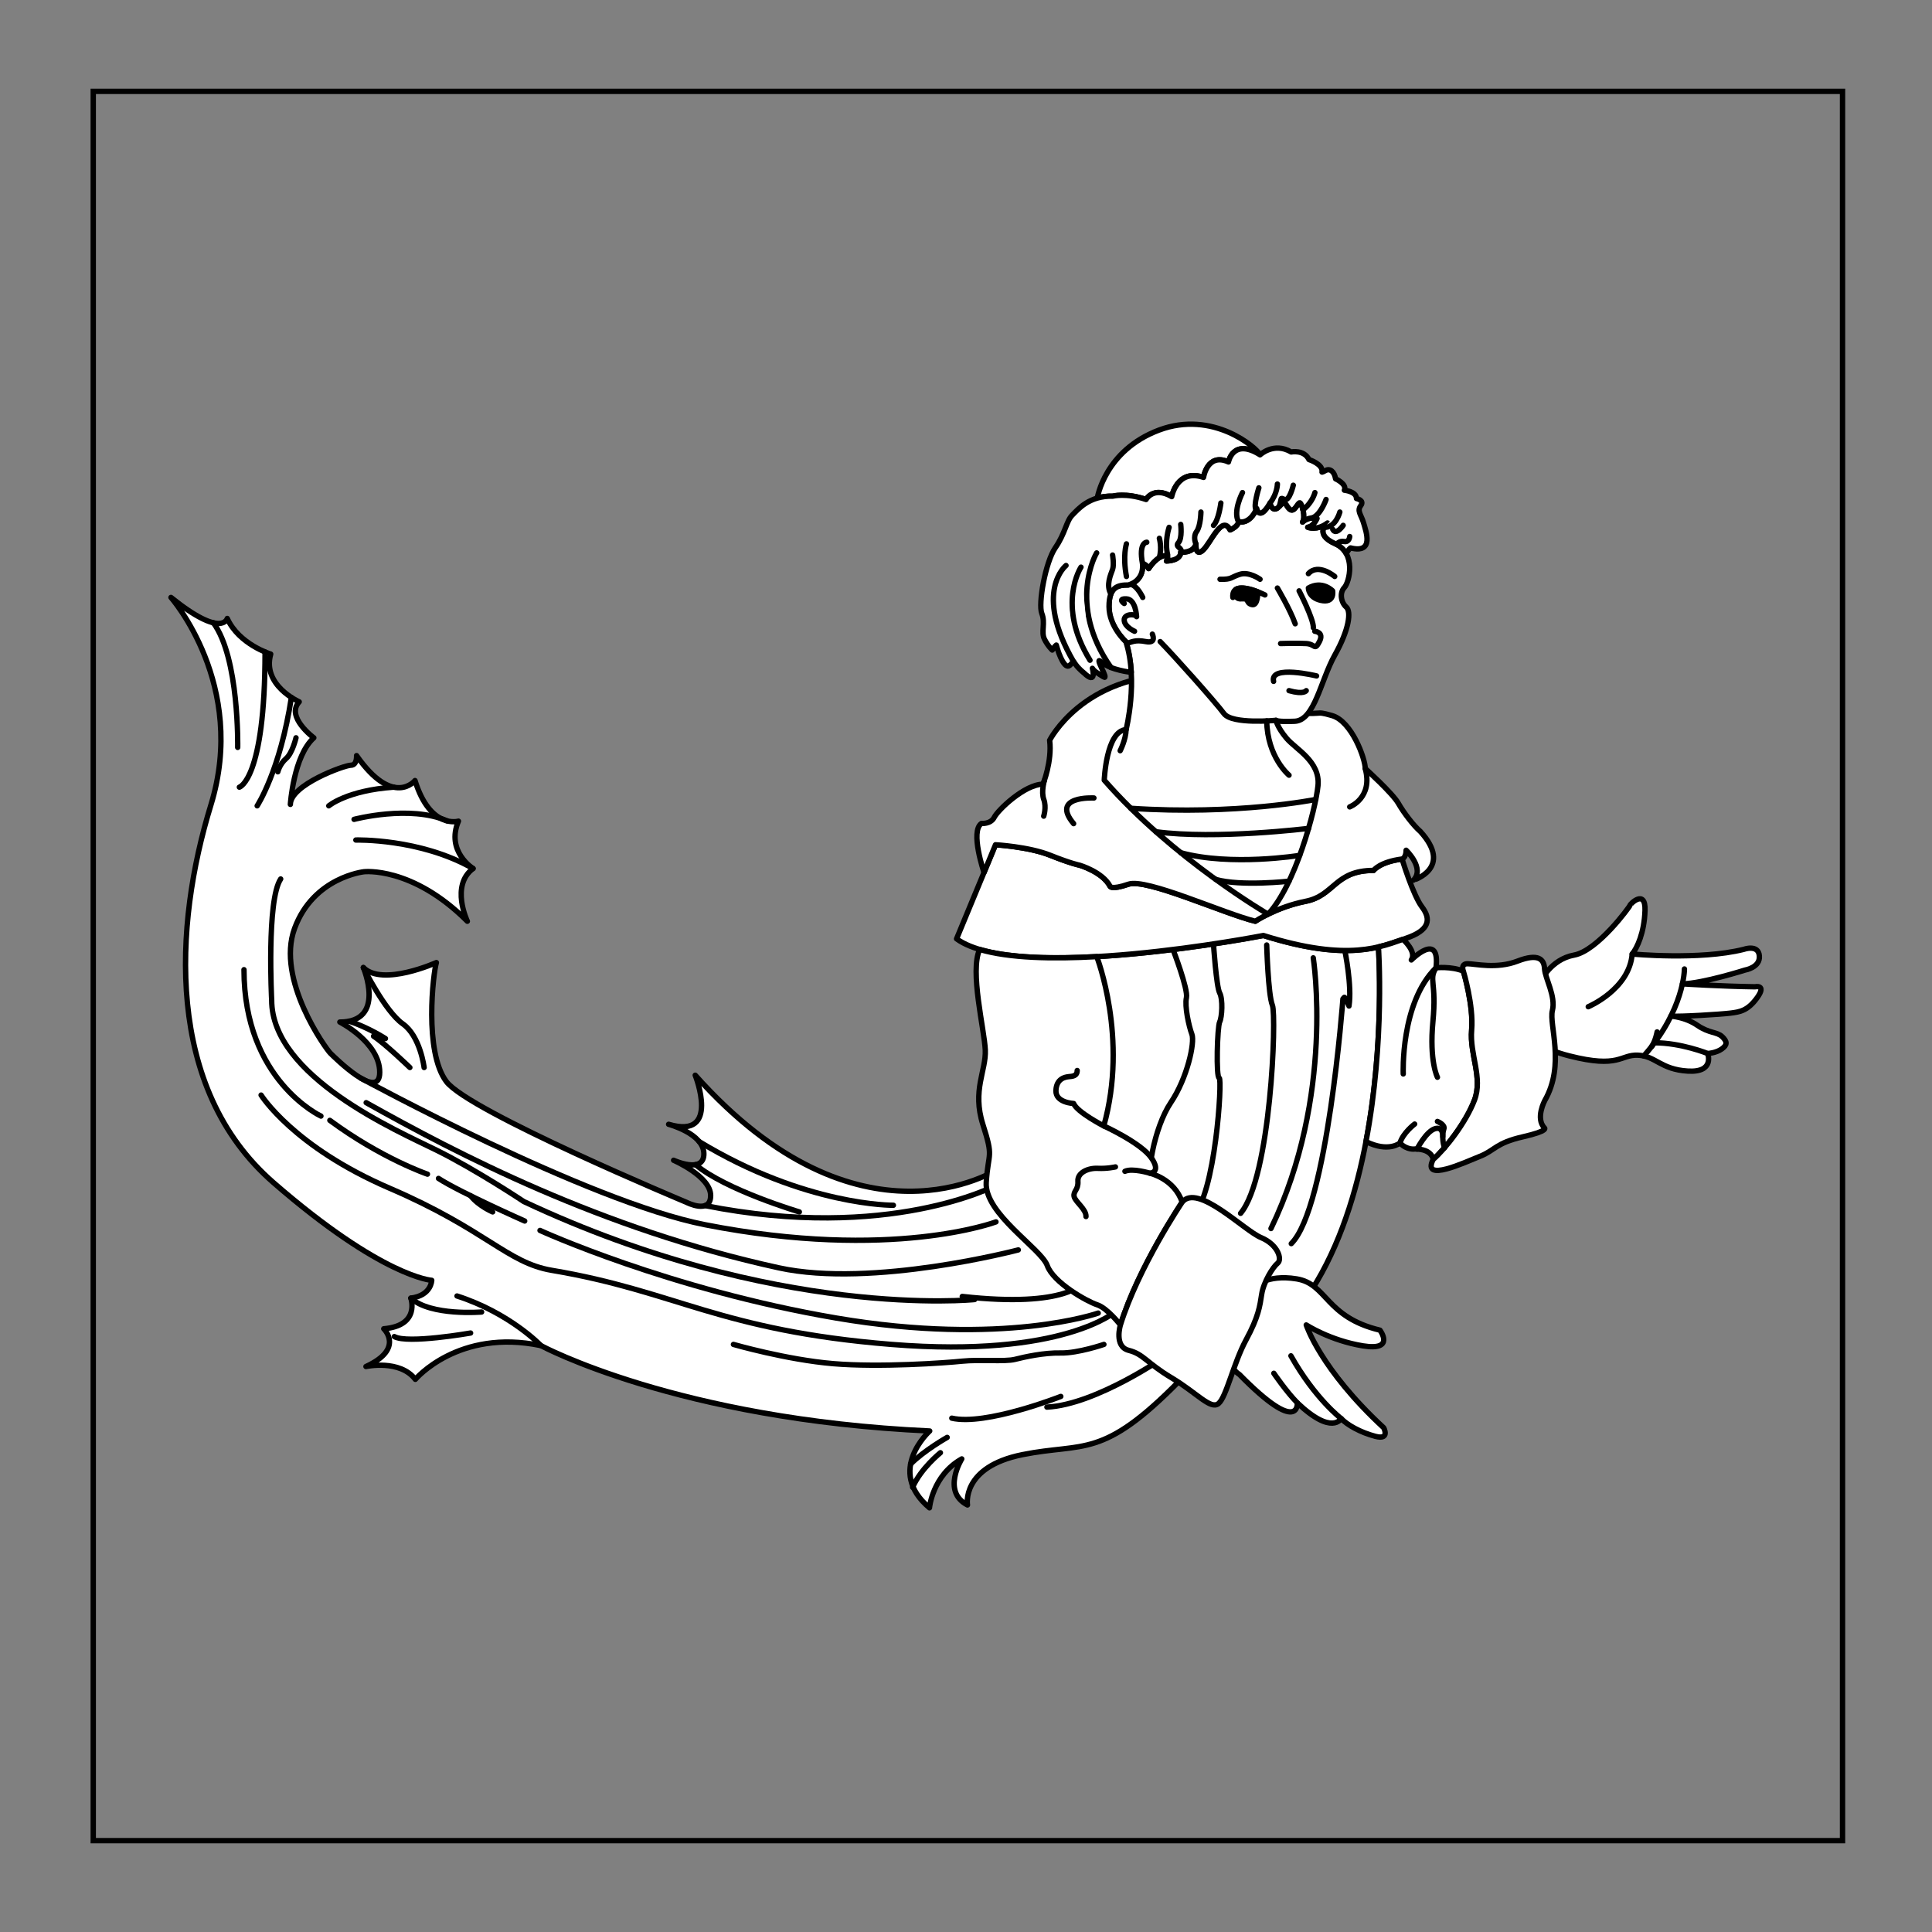 <?xml version="1.0" encoding="utf-8"?>
<!-- Generator: Adobe Illustrator 15.0.0, SVG Export Plug-In . SVG Version: 6.00 Build 0)  -->
<!DOCTYPE svg PUBLIC "-//W3C//DTD SVG 1.1//EN" "http://www.w3.org/Graphics/SVG/1.1/DTD/svg11.dtd">
<svg version="1.1" id="Field_2_" xmlns="http://www.w3.org/2000/svg" xmlns:xlink="http://www.w3.org/1999/xlink" x="0px" y="0px"
	 width="360px" height="360px" viewBox="0 0 360 360" enable-background="new 0 0 360 360" xml:space="preserve">
<rect x="0" y="0" width="360" height="360" fill="#808080" stroke="none"/>
<g id="Field">
	<path d="M342.828,17.524v324.953H17.875V17.524H342.828 M343.828,16.524h-1H17.875h-1v1v324.953v1h1h324.953h1v-1V17.524V16.524
		L343.828,16.524z"/>
</g>
<g>
	<g>
		<path fill="#FFFFFF" stroke="#000000" stroke-linecap="round" stroke-linejoin="round" stroke-miterlimit="10" d="M201.78,178.377
			c16.076-0.633,33.632-4.063,33.632-4.063c10.859,3.42,17.123,3.138,21.438,2.134c0,0,5.334,74.066-37.103,80.881
			c-14.426,14.691-17.7,11.416-29.205,13.718c-11.505,2.302-10.266,9.382-10.266,9.382c-4.867-2.479-1.063-8.586-1.063-8.586
			c-5.488,3.099-6.017,9.116-6.017,9.116c-8.231-6.903,0.044-14.315,0.044-14.315c-47.007-2.144-72.438-15.907-72.438-15.907
			c-15.399-3.231-23.409,6.284-23.409,6.284c-2.876-3.763-9.203-2.391-9.203-2.391c7.256-3.319,3.317-7.035,3.317-7.035
			c6.859-0.575,5.046-5.709,5.046-5.709c3.85-0.487,3.894-3.319,3.894-3.319s-9.16-0.53-29.472-18.187
			c-20.311-17.656-18.585-47.924-11.682-70.359s-7.434-38.698-7.434-38.698c9.559,7.7,10.486,3.917,10.486,3.917
			c2.19,4.844,8.099,6.637,8.099,6.637c-1.659,5.842,5.31,8.895,5.31,8.895c-2.589,2.787,2.722,6.705,2.722,6.705
			c-3.783,3.383-4.37,12.411-4.37,12.411c0-3.649,10.078-7.3,11.273-7.3s1.062-1.792,1.062-1.792
			c6.837,9.758,10.887,4.647,10.887,4.647c2.854,9.159,8.097,7.566,8.097,7.566c-2.389,5.641,2.723,8.827,2.723,8.827
			c-4.249,3.187-1.063,9.824-1.063,9.824c-10.254-10.255-19.248-9.226-19.248-9.226s-9.425,0.995-12.943,10.554
			c-3.519,9.558,5.874,22.467,6.638,23.232c0.762,0.763,9.226,9.16,9.226,3.583c0-5.575-7.435-9.359-7.435-9.359
			c8.696,0,4.381-10.154,4.381-10.154c3.585,3.584,13.608-0.93,13.608-0.93c-0.598,1.991-2.323,16.594,1.858,22.171
			c4.182,5.574,44.737,22.5,44.737,22.5s4.514,2.323,4.514-1.261c0-3.585-6.903-6.571-6.903-6.571s5.643,2.589,5.643-1.194
			c0-3.784-6.572-5.51-6.572-5.51c9.758,2.92,4.957-9.145,4.957-9.145c30.621,34.301,56.35,17.521,56.35,17.521
			S201.78,208.777,201.78,178.377z"/>
		<g>
			<path fill="none" stroke="#000000" stroke-linecap="round" stroke-linejoin="round" stroke-miterlimit="10" d="M218.573,176.929
				c0,0,2.855,7.386,2.502,8.979c-0.354,1.594,0.446,5.311,1.02,6.816c0.573,1.503-0.843,8.141-3.94,12.742
				c-3.097,4.602-4.779,13.984-3.54,16.285"/>
			<path fill="none" stroke="#000000" stroke-linecap="round" stroke-linejoin="round" stroke-miterlimit="10" d="M226.115,175.886
				c0,0,0.535,7.986,1.154,9.137s0.443,4.514,0,5.398c-0.442,0.886-0.708,10.354-0.088,10.443s-0.721,22.036-4.962,25.755"/>
			<path fill="none" stroke="#000000" stroke-linecap="round" stroke-linejoin="round" stroke-miterlimit="10" d="M236.031,176.085
				c0,0,0.266,9.292,1.063,11.239c0.796,1.948-0.266,32.038-5.93,38.764"/>
			<path fill="none" stroke="#000000" stroke-linecap="round" stroke-linejoin="round" stroke-miterlimit="10" d="M244.705,178.478
				c0,0,4.07,25.662-7.877,50.442"/>
			<path fill="none" stroke="#000000" stroke-linecap="round" stroke-linejoin="round" stroke-miterlimit="10" d="M250.59,177.116
				c0,0,1.371,6.557,0.773,10.341c0,0-0.686-1.858-0.907-1.594c-0.222,0.266-0.222,0.266-0.222,0.266s-2.854,38.896-9.624,45.601"/>
			<path fill="none" stroke="#000000" stroke-linecap="round" stroke-linejoin="round" stroke-miterlimit="10" d="M185.585,220.867
				c0,0-19.956,10.595-54.207,3.78"/>
			<path fill="none" stroke="#000000" stroke-linecap="round" stroke-linejoin="round" stroke-miterlimit="10" d="M166.469,224.583
				c0,0-16.369,0.173-36.192-11.864"/>
			<path fill="none" stroke="#000000" stroke-linecap="round" stroke-linejoin="round" stroke-miterlimit="10" d="M148.946,225.823
				c0,0-13.718-4.071-19.345-8.811"/>
			<path fill="none" stroke="#000000" stroke-linecap="round" stroke-linejoin="round" stroke-miterlimit="10" d="M185.585,227.681
				c0,0-19.446,7.347-54.207,0.53c-21.993-4.313-64.131-27.304-64.131-27.304"/>
			<path fill="none" stroke="#000000" stroke-linecap="round" stroke-linejoin="round" stroke-miterlimit="10" d="M189.745,232.902
				c0,0-27.154,7.15-44.604,3.345c-33.188-7.239-60.182-21.398-76.908-30.78"/>
			<path fill="none" stroke="#000000" stroke-linecap="round" stroke-linejoin="round" stroke-miterlimit="10" d="M201.87,238.92
				c0,0-2.833,4.867-22.567,2.654"/>
			<path fill="none" stroke="#000000" stroke-linecap="round" stroke-linejoin="round" stroke-miterlimit="10" d="M181.602,242.152
				c0,0-37.082,3.81-83.987-18.253c0,0-8.939-5.953-16.284-9.583c-7.347-3.627-30.709-13.717-30.709-27.966
				c0,0-0.974-18.585,1.681-22.567"/>
			<path fill="none" stroke="#000000" stroke-linecap="round" stroke-linejoin="round" stroke-miterlimit="10" d="M79.029,198.917
				c0,0-0.707-5.841-3.98-8.143c-3.276-2.3-7.348-10.486-7.348-10.486"/>
			<path fill="none" stroke="#000000" stroke-linecap="round" stroke-linejoin="round" stroke-miterlimit="10" d="M76.375,198.917
				c0,0-4.69-4.513-6.771-5.841c0,0,0.885-0.089,2.213,0.441c0,0-3.222-2.086-6.764-3.234"/>
			<path fill="none" stroke="#000000" stroke-linecap="round" stroke-linejoin="round" stroke-miterlimit="10" d="M217.313,252.638
				c0,0-13.01,9.094-22.236,9.558"/>
			<path fill="none" stroke="#000000" stroke-linecap="round" stroke-linejoin="round" stroke-miterlimit="10" d="M197.666,260.205
				c0,0-14.005,5.509-20.311,4.05"/>
			<path fill="none" stroke="#000000" stroke-linecap="round" stroke-linejoin="round" stroke-miterlimit="10" d="M176.492,267.838
				c0,0-4.382,2.484-6.813,4.971"/>
			<path fill="none" stroke="#000000" stroke-linecap="round" stroke-linejoin="round" stroke-miterlimit="10" d="M175.231,270.693
				c0,0-3.65,2.921-5.178,6.438"/>
			<path fill="none" stroke="#000000" stroke-linecap="round" stroke-linejoin="round" stroke-miterlimit="10" d="M205.698,250.514
				c0,0-4.846,1.659-8.032,1.594c-3.186-0.067-6.704,0.729-8.563,1.194c-1.858,0.464-6.594,0-9.8,0.332
				c-3.209,0.332-15.357,1.194-24.05,0.463c-8.696-0.729-18.586-3.583-18.586-3.583"/>
			<path fill="none" stroke="#000000" stroke-linecap="round" stroke-linejoin="round" stroke-miterlimit="10" d="M208.02,244.275
				c0,0-9.757,8.828-41.883,6.239c-32.125-2.589-40.076-9.9-63.322-13.807c-8.297-1.395-12.214-7.554-30.201-15.292
				c-17.988-7.741-23.962-17.364-23.962-17.364"/>
			<path fill="none" stroke="#000000" stroke-linecap="round" stroke-linejoin="round" stroke-miterlimit="10" d="M204.635,244.672
				c0,0-17.59,6.24-48.786,0.93c-31.196-5.31-55.226-16.328-55.226-16.328"/>
			<path fill="none" stroke="#000000" stroke-linecap="round" stroke-linejoin="round" stroke-miterlimit="10" d="M97.77,227.52
				c0,0-12.08-5.348-16.063-7.938"/>
			<path fill="none" stroke="#000000" stroke-linecap="round" stroke-linejoin="round" stroke-miterlimit="10" d="M91.796,225.823
				c0,0-2.58-1.08-4.105-3.007"/>
			<path fill="none" stroke="#000000" stroke-linecap="round" stroke-linejoin="round" stroke-miterlimit="10" d="M79.649,218.787
				c0,0-8.563-2.921-18.188-10.023"/>
			<path fill="none" stroke="#000000" stroke-linecap="round" stroke-linejoin="round" stroke-miterlimit="10" d="M59.803,207.966
				c0,0-14.339-6.637-14.339-27.28"/>
			<path fill="none" stroke="#000000" stroke-linecap="round" stroke-linejoin="round" stroke-miterlimit="10" d="M100.801,250.736
				c0,0-5.752-6.063-15.643-9.248"/>
			<path fill="none" stroke="#000000" stroke-linecap="round" stroke-linejoin="round" stroke-miterlimit="10" d="M89.743,244.474
				c0,0-9.496,0.796-13.19-2.589"/>
			<path fill="none" stroke="#000000" stroke-linecap="round" stroke-linejoin="round" stroke-miterlimit="10" d="M87.691,248.389
				c0,0-11.758,2.06-14.214,0.665"/>
			<path fill="none" stroke="#000000" stroke-linecap="round" stroke-linejoin="round" stroke-miterlimit="10" d="M66.308,156.526
				c0,0,11.947-0.333,21.838,5.31"/>
			<path fill="none" stroke="#000000" stroke-linecap="round" stroke-linejoin="round" stroke-miterlimit="10" d="M65.976,152.675
				c0,0,10.394-2.759,17.362,0.294"/>
			<path fill="none" stroke="#000000" stroke-linecap="round" stroke-linejoin="round" stroke-miterlimit="10" d="M61.263,150.154
				c0,0,3.406-2.88,12.102-3.478"/>
			<path fill="none" stroke="#000000" stroke-linecap="round" stroke-linejoin="round" stroke-miterlimit="10" d="M55.156,137.477
				c0,0-0.663,2.854-1.858,3.881c-1.194,1.03-1.527,2.456-1.527,2.456"/>
			<path fill="none" stroke="#000000" stroke-linecap="round" stroke-linejoin="round" stroke-miterlimit="10" d="M47.92,150.154
				c0,0,4.282-6.525,6.374-20.199"/>
			<path fill="none" stroke="#000000" stroke-linecap="round" stroke-linejoin="round" stroke-miterlimit="10" d="M44.603,146.676
				c0,0,4.785-1.346,4.785-25.195"/>
			<path fill="none" stroke="#000000" stroke-linecap="round" stroke-linejoin="round" stroke-miterlimit="10" d="M44.293,139.267
				c0,0,0.31-16.682-4.536-23.22"/>
		</g>
	</g>
	<path fill="#FFFFFF" stroke="#000000" stroke-linecap="round" stroke-linejoin="round" stroke-miterlimit="10" d="M235.412,174.314
		c0,0-45.756,8.938-57.172,0.62l7.257-17.524c0,0,6.195,0.354,10.178,1.948c3.982,1.593,5.487,1.858,5.487,1.858
		s4.248,1.238,5.664,3.894c0,0,0.088,0.796,3.451-0.354c3.363-1.15,17.789,5.487,23.63,6.903c0,0,3.982-2.651,9.382-3.716
		c5.398-1.063,5.398-5.753,12.655-5.753c0,0,1.15-1.594,5.31-2.125c0,0,2.036,6.726,3.718,8.939c1.682,2.212,1.505,4.335-3.01,5.841
		C257.449,176.35,251.43,179.359,235.412,174.314z"/>
	<g>
		<path fill="#FFFFFF" stroke="#000000" stroke-linecap="round" stroke-linejoin="round" stroke-miterlimit="10" d="
			M287.074,182.876c0,0,1.859-4.115,6.24-4.912s10.421-9.093,10.421-9.292c0-0.2,2.92-3.121,2.788,0.994
			c-0.134,4.116-1.461,6.971-2.39,8.099c0,0,12.545,1.195,20.775-0.863c0,0,2.722-0.995,2.92,1.195
			c0.199,2.19-2.654,2.655-2.654,2.655s-7.898,2.508-11.681,2.575c0,0,7.145,0.457,13.517,0.545c0,0,2.213-0.486,0.442,1.991
			c-1.77,2.479-3.229,2.699-5.045,2.92c-1.813,0.222-9.243,0.688-11.058,0.556c0,0,2.65,0.153,4.907,1.701
			c2.257,1.55,3.673,1.195,4.646,2.125c0.974,0.929,0.974,1.548-0.088,2.301c-1.063,0.753-2.611,0.841-2.611,0.841
			s1.372,3.584-3.717,3.273c-5.089-0.309-5.974-2.832-9.293-2.963c-3.318-0.133-3.407,2.521-12.788,0.131
			c-9.382-2.388-8.23-6.237-7.435-8.318C285.769,186.35,287.074,182.876,287.074,182.876z"/>
		<path fill="none" stroke="#000000" stroke-linecap="round" stroke-linejoin="round" stroke-miterlimit="10" d="M295.947,187.589
			c0,0,7.654-3.227,8.187-9.823"/>
		<path fill="none" stroke="#000000" stroke-linecap="round" stroke-linejoin="round" stroke-miterlimit="10" d="M313.869,180.554
			c0,0,0.01,7.654-7.572,16.205"/>
		<path fill="none" stroke="#000000" stroke-linecap="round" stroke-linejoin="round" stroke-miterlimit="10" d="M318.205,196.307
			c0,0-4.957-2.004-9.915-1.997"/>
		<path fill="none" stroke="#000000" stroke-linecap="round" stroke-linejoin="round" stroke-miterlimit="10" d="M308.78,192.28
			c0,0-0.3,1.667-1.002,2.703"/>
	</g>
	<g>
		<g>
			<path fill="#FFFFFF" stroke="#000000" stroke-linecap="round" stroke-linejoin="round" stroke-miterlimit="10" d="
				M254.532,212.715c3.577-18.769,2.317-36.268,2.317-36.268c1.798-0.419,3.257-0.963,4.569-1.417c0,0,2.623,2.293,1.561,3.843
				c0,0,5.399-5.444,4.603,1.459c0,0,2.832-0.311,5.09,0.62c0,0,1.946,6.415,1.548,10.974s2.125,8.85,0.531,13.055
				c-1.594,4.203-5.487,9.158-7.7,11.063c0,0-0.133-1.948-3.406-1.948c0,0-1.416,0.267-2.788-1.105
				C260.856,212.99,258.732,214.804,254.532,212.715z"/>
			<path fill="#FFFFFF" stroke="#000000" stroke-linecap="round" stroke-linejoin="round" stroke-miterlimit="10" d="
				M267.05,216.043c2.213-1.904,6.106-6.859,7.7-11.063c1.594-4.205-0.93-8.496-0.531-13.055s-1.548-10.974-1.548-10.974
				s-0.575-1.373,0.796-1.373s5.398,1.018,9.293-0.486c3.894-1.505,4.956-0.354,5.044,1.416c0.088,1.769,2.124,5.133,1.46,7.788
				c-0.663,2.655,2.435,10.046-1.416,16.771c0,0-1.77,3.273-0.088,5.089c0,0,1.019,0.531-4.026,1.682s-5.178,2.522-7.966,3.628
				C272.98,216.574,264.838,220.423,267.05,216.043z"/>
		</g>
		<path fill="none" stroke="#000000" stroke-linecap="round" stroke-linejoin="round" stroke-miterlimit="10" d="M267.847,200.732
			c0,0-1.548-2.965-0.841-10.398c0.709-7.436-0.84-7.7,0.575-10.001"/>
		<path fill="none" stroke="#000000" stroke-linecap="round" stroke-linejoin="round" stroke-miterlimit="10" d="M261.475,200.113
			c0,0-0.554-13.231,6.106-19.78"/>
		<path fill="none" stroke="#000000" stroke-linecap="round" stroke-linejoin="round" stroke-miterlimit="10" d="M263.599,209.45
			c0,0-2.135,1.593-2.743,3.54"/>
		<path fill="none" stroke="#000000" stroke-linecap="round" stroke-linejoin="round" stroke-miterlimit="10" d="M267.847,208.962
			c0,0,1.505,0.619,1.195,1.416s-0.263,2.589,0.138,3.476"/>
		<path fill="none" stroke="#000000" stroke-linecap="round" stroke-linejoin="round" stroke-miterlimit="10" d="M264.048,214.107
			c0,0,1.656-3.225,3.286-3.772c1.629-0.549,1.506,1.459,1.506,1.459"/>
	</g>
	<g>
		<g>
			<path fill="#FFFFFF" stroke="#000000" stroke-linecap="round" stroke-linejoin="round" stroke-miterlimit="10" d="
				M233.642,239.894c0,0,2.257-2.522,7.965-1.593s5.31,7.103,15.531,9.558c0,0,2.921,3.916-3.186,2.921
				c-6.106-0.996-10.555-3.895-10.555-3.895s2.658,8.276,14.439,19.16c0,0,1.226,2.325-1.562,1.595
				c-2.788-0.731-5.244-2.125-6.372-3.319c0,0-1.659,3.252-8.164-2.921c0,0,0.53,6.24-10.819-5.311c0,0-1.46-0.794-2.125-3.151
				C228.132,250.581,233.642,239.894,233.642,239.894z"/>
			<path fill="none" stroke="#000000" stroke-linecap="round" stroke-linejoin="round" stroke-miterlimit="10" d="M249.904,264.321
				c0,0-4.846-3.651-9.359-11.683"/>
			<path fill="none" stroke="#000000" stroke-linecap="round" stroke-linejoin="round" stroke-miterlimit="10" d="M237.359,255.89
				c0,0,2.326,3.413,4.381,5.51"/>
		</g>
		<g>
			<path fill="#FFFFFF" stroke="#000000" stroke-linecap="round" stroke-linejoin="round" stroke-miterlimit="10" d="
				M182.547,176.918c5.484,1.626,13.59,1.799,21.816,1.334c0,0,5.913,15.178,1.312,31.55c0,0,6.903,3.143,8.85,5.93
				c1.947,2.788-0.266,2.876-0.266,2.876s4.559,1.018,6.019,5.398c0,0-8.142,12.081-11.505,22.878c0,0-2.435-3.142-4.337-3.761
				c-1.903-0.62-8.143-4.116-9.293-7.302c-1.15-3.187-11.77-9.691-11.372-15.531c0.398-5.842,1.416-4.381-0.62-10.754
				c-2.035-6.371,0.62-10.044,0.443-13.894C183.417,191.793,180.669,180.944,182.547,176.918z"/>
			<path fill="#FFFFFF" stroke="#000000" stroke-linecap="round" stroke-linejoin="round" stroke-miterlimit="10" d="
				M220.278,224.007c0,0-8.142,12.081-11.505,22.878c0,0-1.239,4.027,1.548,4.734c2.788,0.709,3.274,2.302,8.01,5.134
				s7.258,5.975,8.718,4.779s2.787-7.522,5.133-11.859c2.346-4.338,2.566-6.283,2.92-8.54c0.354-2.257,2.08-5.045,2.965-5.752
				c0.886-0.71,0.089-3.452-3.097-4.78C231.783,229.274,223.154,220.423,220.278,224.007z"/>
		</g>
		<path fill="none" stroke="#000000" stroke-linecap="round" stroke-linejoin="round" stroke-miterlimit="10" d="M214.259,218.609
			c0,0-3.229-0.994-4.646-0.354"/>
		<path fill="none" stroke="#000000" stroke-linecap="round" stroke-linejoin="round" stroke-miterlimit="10" d="M207.843,217.437
			c0,0-1.505,0.354-3.297,0.265c-1.792-0.087-3.806,0.798-3.694,2.412c0.11,1.615-0.908,1.837-0.708,2.833
			c0.199,0.995,2.278,2.366,2.213,3.738"/>
		<path fill="none" stroke="#000000" stroke-linecap="round" stroke-linejoin="round" stroke-miterlimit="10" d="M205.675,209.803
			c0,0-4.979-2.565-5.62-4.181c0,0-3.386-0.134-3.297-2.412s1.77-2.522,2.39-2.589c0.619-0.066,1.571-0.066,1.571-1.15"/>
	</g>
	<path fill="#FFFFFF" stroke="#000000" stroke-linecap="round" stroke-linejoin="round" stroke-miterlimit="10" d="M234.792,84.75
		c-5.046-3.187-5.886,1.329-5.886,1.329c-3.938-1.77-4.646,2.876-4.646,2.876c-4.956-1.683-5.93,3.583-5.93,3.583
		c-3.407-1.992-4.778,0.532-4.778,0.532c-3.762-1.285-6.195-0.62-6.195-0.62c-1.106-0.022-2.063,0.119-2.895,0.359
		c0,0,1.39-8.856,11.479-12.662C226.031,76.344,234.216,83.467,234.792,84.75z"/>
	<g>
		<path fill="#FFFFFF" stroke="#000000" stroke-linecap="round" stroke-linejoin="round" stroke-miterlimit="10" d="
			M264.662,154.932c-1.195-1.018-3.054-3.408-4.116-5.267c-1.062-1.858-6.15-6.459-6.15-6.459c0-1.77-2.478-8.806-6.195-9.869
			c-3.717-1.062-0.663,0.133-9.425-0.751c-8.762-0.886-19.382-6.859-19.382-6.859c-17.612,0-23.808,12.214-23.808,12.214
			c0.487,3.894-1.238,8.186-1.238,8.186c-3.407,0-8.408,4.824-9.072,6.151c-0.663,1.329-2.39,1.151-2.39,1.151
			c-2.168,1.459,0.475,9.142,0.475,9.142l2.137-5.161c0,0,6.195,0.354,10.178,1.948c3.982,1.593,5.487,1.858,5.487,1.858
			s4.248,1.238,5.664,3.894c0,0,0.088,0.796,3.451-0.354c3.363-1.15,17.789,5.487,23.63,6.903c0,0,3.982-2.651,9.382-3.716
			c5.398-1.063,5.398-5.753,12.655-5.753c0,0,1.15-1.594,5.31-2.125c0,0,0.753-0.222,0.753-1.637c0,0,3.54,3.363,1.371,5.576
			C263.377,164.004,270.857,161.748,264.662,154.932z"/>
		<path fill="none" stroke="#000000" stroke-linecap="round" stroke-linejoin="round" stroke-miterlimit="10" d="M203.838,148.694
			c0,0-8.164-0.466-3.783,4.779"/>
		<path fill="none" stroke="#000000" stroke-linecap="round" stroke-linejoin="round" stroke-miterlimit="10" d="M194.48,152.078
			c0,0,0.546-1.648,0.015-3.112c-0.531-1.466,0.121-3.591,0.121-3.591"/>
		<path fill="none" stroke="#000000" stroke-linecap="round" stroke-linejoin="round" stroke-miterlimit="10" d="M251.499,150.353
			c0,0,4.379-1.671,2.896-7.146"/>
	</g>
	<g>
		<path fill="#FFFFFF" stroke="#000000" stroke-linecap="round" stroke-linejoin="round" stroke-miterlimit="10" d="
			M237.756,134.223c0,0,0.267,1.327,1.991,3.363c1.726,2.036,6.284,4.293,5.842,8.806c-0.442,4.513-4.307,18.729-9.31,23.951
			c0,0-17.772-10.366-30.517-24.969c0,0,0.354-9.205,4.071-9.425c0,0,2.302-9.16-0.044-16.373c0,0-3.142-2.833-3.142-6.549
			c0-3.718,1.681-4.027,3.584-4.027c0,0,2.965-0.619,2.655-3.983c0,0,0.619,0,1.15,0.93c0,0,1.593-2.521,3.274-2.434
			c0,0,0.62,0.133,0.044,1.018c0,0,2.611,0,2.655-1.637c0,0,2.346,0.221,2.832-1.55c0,0-0.133,2.523,1.328,1.151
			c1.46-1.373,3.539-6.682,5.044-3.761c0,0,1.505-0.619,1.549-1.55c0,0,1.991,0.753,3.407-2.434c0,0,0.442,2.478,2.478-1.018
			c0,0,0.442,2.036,1.727,0.619c1.283-1.416,1.063-0.222,1.947,0.532c0.885,0.751,1.504-1.363,1.902-1.19
			c0.398,0.172,1.106,2.738,0.487,3.578c0,0,1.105-1.106,2.698-0.663c0,0-0.619,1.506-1.726,1.637c0,0,1.683,0.709,3.673-0.796
			c0,0-2.61,2.08,1.416,3.85s2.655,7.214,1.727,8.187c-0.93,0.974-0.62,2.788,0.354,3.628c0.974,0.841,0.531,4.205-2.124,8.939
			c-2.655,4.735-3.765,12.187-7.479,12.345C238.028,134.538,237.756,134.223,237.756,134.223z"/>
		<path fill="none" stroke="#000000" stroke-linecap="round" stroke-linejoin="round" stroke-miterlimit="10" d="M237.756,134.223
			c0,0-8.164,0.797-9.69-1.262c-1.526-2.057-9.16-10.62-11.882-13.407"/>
		<path fill="none" stroke="#000000" stroke-linecap="round" stroke-linejoin="round" stroke-miterlimit="10" d="M212.932,111.323
			c0,0-1.03-2.253-2.291-2.452"/>
		<path fill="none" stroke="#000000" stroke-linecap="round" stroke-linejoin="round" stroke-miterlimit="10" d="M211.406,117.628
			c0,0-1.859-0.796-1.925-2.057c-0.066-1.261,2.09-1.195,2.306-0.663c0,0-0.145-3.252-1.89-3.319
			c-1.743-0.067-0.418,0.863-0.418,0.863"/>
		<path fill="none" stroke="#000000" stroke-linecap="round" stroke-linejoin="round" stroke-miterlimit="10" d="M234.792,107.938
			c0,0-2.014-1.459-3.739-0.93c-1.727,0.532-1.461,0.997-3.718,0.93"/>
		<path fill="none" stroke="#000000" stroke-linecap="round" stroke-linejoin="round" stroke-miterlimit="10" d="M248.708,107.418
			c0,0-3.053-2.566-4.911-0.526"/>
		<path stroke="#000000" stroke-linecap="round" stroke-linejoin="round" stroke-miterlimit="10" d="M230.314,109.81
			c0.941-0.561,2.786-0.023,4.052,0.467c0,0,0.072,2.706-1.122,2.375c-1.195-0.332-0.332-1.201-1.926-1.066
			C229.725,111.721,230.314,109.81,230.314,109.81z"/>
		<path fill="none" stroke="#000000" stroke-linecap="round" stroke-linejoin="round" stroke-miterlimit="10" d="M235.699,110.858
			c0,0-6.306-3.187-5.974,0.464"/>
		<path stroke="#000000" stroke-linecap="round" stroke-linejoin="round" stroke-miterlimit="10" d="M243.797,109.571
			c2.588-1.486,4.513,0.526,4.513,0.526s0.457,2.396-2.257,1.758C243.797,111.323,243.797,109.571,243.797,109.571z"/>
		<path fill="none" stroke="#000000" stroke-linecap="round" stroke-linejoin="round" stroke-miterlimit="10" d="M238.023,109.571
			c0,0,2.389,4.009,3.318,6.664"/>
		<path fill="none" stroke="#000000" stroke-linecap="round" stroke-linejoin="round" stroke-miterlimit="10" d="M242.071,110.097
			c0,0,2.722,5.276,2.655,6.869"/>
		<path fill="none" stroke="#000000" stroke-linecap="round" stroke-linejoin="round" stroke-miterlimit="10" d="M238.62,119.917
			c0,0,3.055-0.102,4.779,0c1.726,0.101,1.526,1.428,2.455-0.363c0.93-1.792-0.862-1.926-0.862-1.926"/>
		<path fill="none" stroke="#000000" stroke-linecap="round" stroke-linejoin="round" stroke-miterlimit="10" d="M245.324,125.948
			c0,0-8.762-2.128-8.009,1.017"/>
		<path fill="none" stroke="#000000" stroke-linecap="round" stroke-linejoin="round" stroke-miterlimit="10" d="M243.399,128.692
			c0,0-0.421,0.795-3.208,0"/>
		<path fill="none" stroke="#000000" stroke-linecap="round" stroke-linejoin="round" stroke-miterlimit="10" d="M214.724,118.161
			c0,0,0.863,1.792-1.194,1.394c-2.058-0.398-2.637,0.089-3.633,0.363"/>
		<path fill="none" stroke="#000000" stroke-linecap="round" stroke-linejoin="round" stroke-miterlimit="10" d="M240.191,144.445
			c0,0-4.044-3.339-4.154-10.109"/>
		<path fill="none" stroke="#000000" stroke-linecap="round" stroke-linejoin="round" stroke-miterlimit="10" d="M208.728,139.886
			c0,0,1.063-2.079,1.106-3.937"/>
		<path fill="none" stroke="#000000" stroke-linecap="round" stroke-linejoin="round" stroke-miterlimit="10" d="M245.176,148.966
			c0,0-14.691,2.972-34.472,1.646"/>
		<path fill="none" stroke="#000000" stroke-linecap="round" stroke-linejoin="round" stroke-miterlimit="10" d="M243.833,154.357
			c0,0-17.227,2.125-28.438,0.628"/>
		<path fill="none" stroke="#000000" stroke-linecap="round" stroke-linejoin="round" stroke-miterlimit="10" d="M242.187,159.386
			c0,0-12.778,2.078-22.16-0.49"/>
		<path fill="none" stroke="#000000" stroke-linecap="round" stroke-linejoin="round" stroke-miterlimit="10" d="M240.191,164.196
			c0,0-8.95,1.003-13.651-0.325"/>
	</g>
	<g>
		<path fill="#FFFFFF" stroke="#000000" stroke-linecap="round" stroke-linejoin="round" stroke-miterlimit="10" d="
			M250.875,103.189c-0.423-0.774-1.093-1.446-2.1-1.889c-4.026-1.77-1.416-3.85-1.416-3.85c-1.99,1.506-3.673,0.796-3.673,0.796
			c1.106-0.131,1.726-1.637,1.726-1.637c-1.593-0.443-2.698,0.663-2.698,0.663c0.619-0.84-0.089-3.406-0.487-3.578
			c-0.398-0.173-1.018,1.941-1.902,1.19c-0.885-0.753-0.664-1.947-1.947-0.532c-1.284,1.417-1.727-0.619-1.727-0.619
			c-2.035,3.495-2.478,1.018-2.478,1.018c-1.416,3.187-3.407,2.434-3.407,2.434c-0.044,0.931-1.549,1.55-1.549,1.55
			c-1.505-2.921-3.584,2.388-5.044,3.761c-1.461,1.372-1.328-1.151-1.328-1.151c-0.486,1.771-2.832,1.55-2.832,1.55
			c-0.044,1.637-2.655,1.637-2.655,1.637c0.576-0.885-0.044-1.018-0.044-1.018c-1.682-0.088-3.274,2.434-3.274,2.434
			c-0.531-0.93-1.15-0.93-1.15-0.93c0.31,3.364-2.655,3.983-2.655,3.983c-1.903,0-3.584,0.31-3.584,4.027
			c0,3.716,3.142,6.549,3.142,6.549c0.597,1.833,0.892,3.795,1.002,5.7c0,0-3.834-0.39-5.517-1.895
			c-1.681-1.504,1.55,3.497,0.355,2.745c-1.195-0.753-1.727-1.018-2.081-1.594c0,0,0.886,3.231-1.593,0.84
			c0,0-0.974-0.751-1.548-1.593c-0.575-0.84-0.266-0.486-1.106,0.222c-0.841,0.708-1.903-1.681-2.479-3.805
			c0,0-0.31,0.221-0.752,0.928c0,0-0.797-0.707-1.461-2.036c-0.663-1.327,0.222-3.008-0.486-4.778
			c-0.708-1.771,0.663-9.558,2.522-12.258c1.858-2.699,2.035-4.956,3.142-6.063c1.105-1.105,3.142-3.628,7.567-3.539
			c0,0,2.434-0.665,6.195,0.62c0,0,1.371-2.524,4.778-0.532c0,0,0.974-5.267,5.93-3.583c0,0,0.708-4.646,4.646-2.876
			c0,0,0.84-4.515,5.886-1.329c0,0,2.566-2.434,5.797-0.532c0,0,2.389-0.486,3.318,1.417c0,0,2.655,0.841,2.434,2.302
			c0,0-0.133,0.177,0.664-0.267c0.796-0.443,1.638,0.177,1.858,1.55c0,0,2.168,0.974,1.638,2.123c0,0,2.256,0.222,2.256,1.55
			c0,0,1.549,0.309,0.797,1.327c-0.752,1.018,0.089,1.683,0.531,3.23c0.442,1.549,2.035,5.753-2.435,4.646
			C251.651,102.097,251.207,102.393,250.875,103.189z"/>
		<path fill="#FFFFFF" stroke="#000000" stroke-linecap="round" stroke-linejoin="round" stroke-miterlimit="10" d="M251.499,99.974
			c0,0-0.068,1.105-1.042,0.927c-0.974-0.176-1.396,0.536-1.396,0.536"/>
		<path fill="#FFFFFF" stroke="#000000" stroke-linecap="round" stroke-linejoin="round" stroke-miterlimit="10" d="M250.281,97.892
			c0,0-1.314,1.949-1.941,0.753"/>
		<path fill="#FFFFFF" stroke="#000000" stroke-linecap="round" stroke-linejoin="round" stroke-miterlimit="10" d="M249.661,95.415
			c0,0-0.775,2.976-2.942,2.845"/>
		<path fill="#FFFFFF" stroke="#000000" stroke-linecap="round" stroke-linejoin="round" stroke-miterlimit="10" d="M247.093,93.071
			c0,0-0.982,2.854-2.566,3.438"/>
		<path fill="#FFFFFF" stroke="#000000" stroke-linecap="round" stroke-linejoin="round" stroke-miterlimit="10" d="M245.014,91.787
			c0,0-0.424,1.825-2.217,3.197"/>
		<path fill="#FFFFFF" stroke="#000000" stroke-linecap="round" stroke-linejoin="round" stroke-miterlimit="10" d="M240.987,90.415
			c0,0-0.729,3.053-1.637,2.656c-0.907-0.399-0.454-0.311-0.974,1.282"/>
		<path fill="#FFFFFF" stroke="#000000" stroke-linecap="round" stroke-linejoin="round" stroke-miterlimit="10" d="M238.023,90.194
			c0,0,0,1.769-1.373,3.54"/>
		<path fill="#FFFFFF" stroke="#000000" stroke-linecap="round" stroke-linejoin="round" stroke-miterlimit="10" d="M234.571,90.902
			c0,0-1.106,3.451-0.499,4.067"/>
		<path fill="#FFFFFF" stroke="#000000" stroke-linecap="round" stroke-linejoin="round" stroke-miterlimit="10" d="M231.518,91.787
			c0,0-1.806,3.45-0.753,5.398"/>
		<path fill="#FFFFFF" stroke="#000000" stroke-linecap="round" stroke-linejoin="round" stroke-miterlimit="10" d="M227.491,93.734
			c0,0-0.398,3.187-1.372,4.158"/>
		<path fill="#FFFFFF" stroke="#000000" stroke-linecap="round" stroke-linejoin="round" stroke-miterlimit="10" d="M223.774,95.415
			c0,0-0.045,2.59-0.797,3.619c-0.752,1.028-0.133,2.311-0.133,2.311"/>
		<path fill="#FFFFFF" stroke="#000000" stroke-linecap="round" stroke-linejoin="round" stroke-miterlimit="10" d="M220.012,97.717
			c0,0,0.322,2.57-0.431,3.406c-0.752,0.836,0.873,0.93,0.431,1.771"/>
		<path fill="#FFFFFF" stroke="#000000" stroke-linecap="round" stroke-linejoin="round" stroke-miterlimit="10" d="M217.844,98.262
			c0,0-0.885,2.582-0.259,5.163"/>
		<path fill="#FFFFFF" stroke="#000000" stroke-linecap="round" stroke-linejoin="round" stroke-miterlimit="10" d="M216.03,100.305
			c0,0,0.521,1.78-0.01,3.595"/>
		<path fill="#FFFFFF" stroke="#000000" stroke-linecap="round" stroke-linejoin="round" stroke-miterlimit="10" d="
			M213.684,101.035c0,0-1.548,0-0.796,3.982"/>
		<path fill="#FFFFFF" stroke="#000000" stroke-linecap="round" stroke-linejoin="round" stroke-miterlimit="10" d="
			M209.897,101.344c0,0-0.733,2.192,0,6.074"/>
		<path fill="#FFFFFF" stroke="#000000" stroke-linecap="round" stroke-linejoin="round" stroke-miterlimit="10" d="
			M207.312,103.425c0,0,0.31,1.774,0,2.679c-0.31,0.904-1.283,2.919-0.31,4.557"/>
		<path fill="#FFFFFF" stroke="#000000" stroke-linecap="round" stroke-linejoin="round" stroke-miterlimit="10" d="
			M204.347,103.026c0-0.089-5.62,9.559,2.668,21.353"/>
		<path fill="#FFFFFF" stroke="#000000" stroke-linecap="round" stroke-linejoin="round" stroke-miterlimit="10" d="
			M201.427,105.682c0,0-4.646,7.079,1.681,17.346"/>
		<path fill="#FFFFFF" stroke="#000000" stroke-linecap="round" stroke-linejoin="round" stroke-miterlimit="10" d="
			M198.639,105.372c0,0-6.15,4.868,1.42,17.939"/>
	</g>
</g>
</svg>
